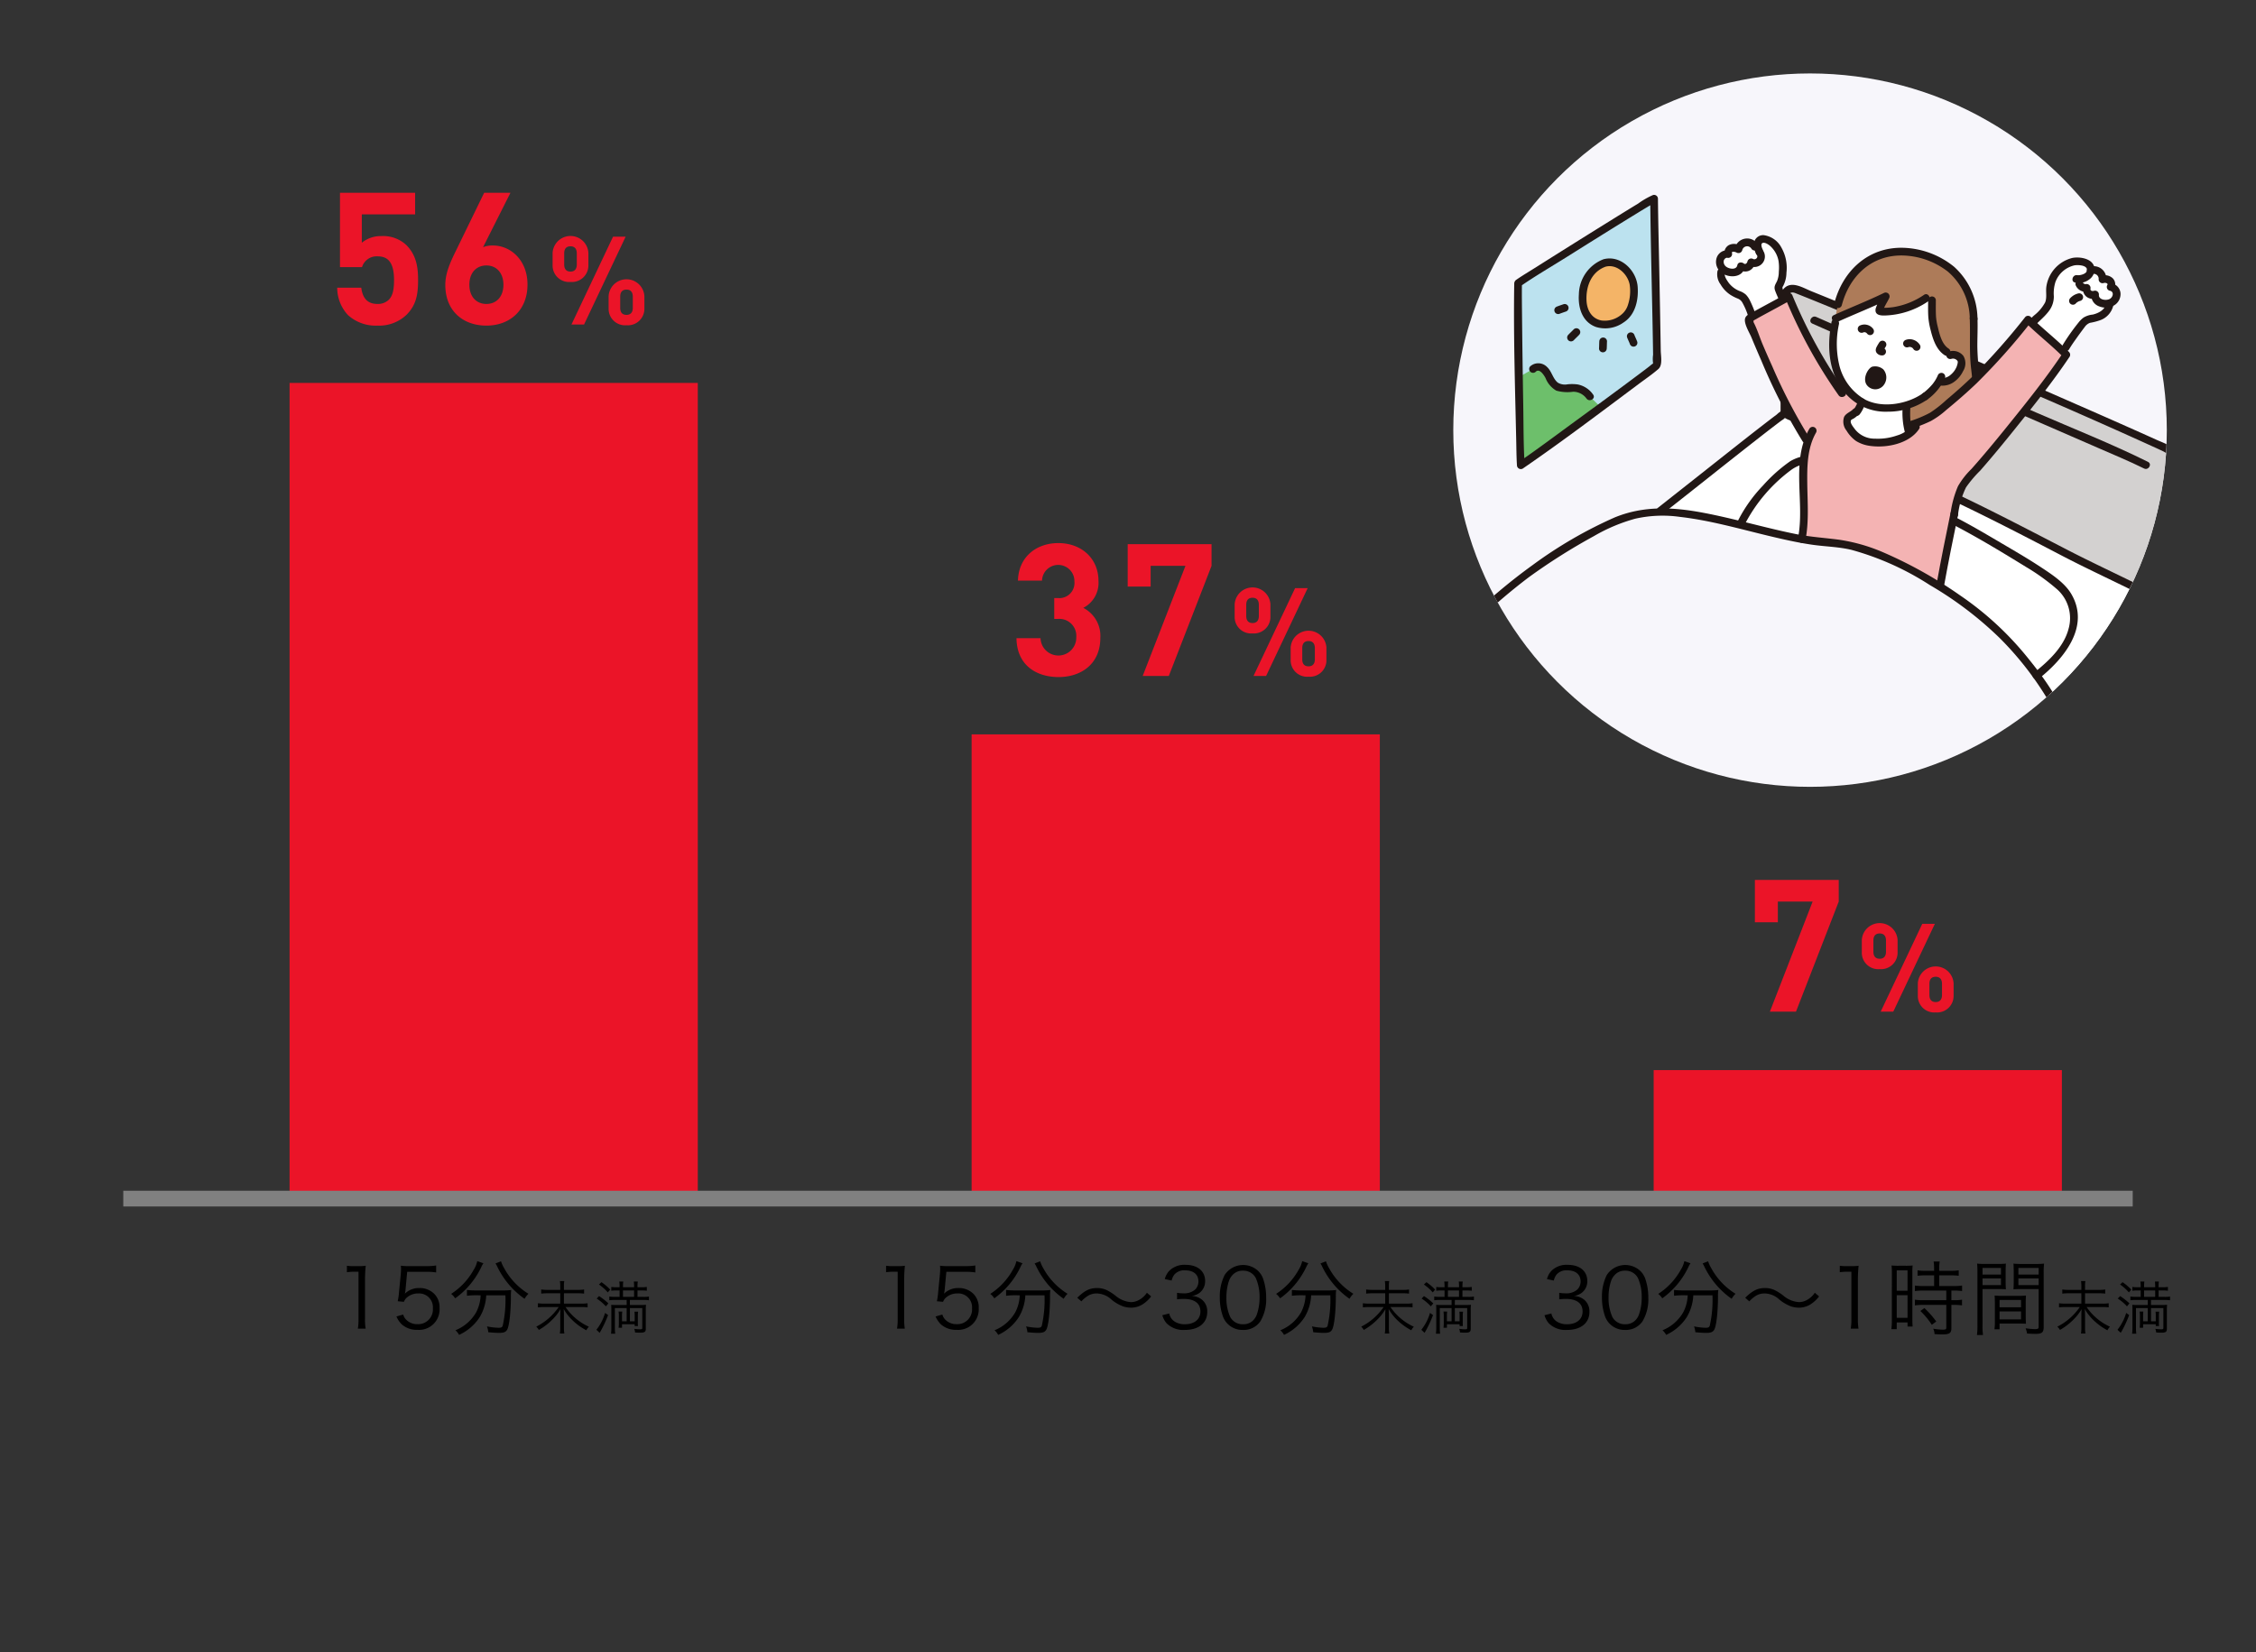 <svg xmlns="http://www.w3.org/2000/svg" xmlns:xlink="http://www.w3.org/1999/xlink" width="430" height="315" viewBox="0 0 430 315">
  <rect x="0" y="0" width="430" height="315" fill="#333333" stroke="none"/>
  <defs>
    <clipPath id="clip-path">
      <circle id="楕円形_19" data-name="楕円形 19" cx="68" cy="68" r="68" transform="translate(3321 1254.573)" fill="none"/>
    </clipPath>
  </defs>
  <g id="num_img05" transform="translate(-3044 -1240.573)">
    <rect id="長方形_785" data-name="長方形 785" width="430" height="315" transform="translate(3044 1240.573)" fill="none"/>
    <g id="グループ_1584" data-name="グループ 1584">
      <g id="グループ_1536" data-name="グループ 1536">
        <g id="グループ_1534" data-name="グループ 1534">
          <path id="パス_5319" data-name="パス 5319" d="M3110.124,1481.871a7.567,7.567,0,0,0,1.3.079h.988a8.9,8.9,0,0,0,1.3-.079,25.747,25.747,0,0,0-.141,2.6v7.623a10.015,10.015,0,0,0,.125,1.772h-1.49a9.8,9.8,0,0,0,.126-1.772v-9.082h-.847a9.453,9.453,0,0,0-1.365.094Z"/>
          <path id="パス_5320" data-name="パス 5320" d="M3121.288,1486.5a4.425,4.425,0,0,1-.125.7,3.815,3.815,0,0,1,2.744-1.082,3.937,3.937,0,0,1,2.824,1.067,3.642,3.642,0,0,1,1.051,2.762,3.912,3.912,0,0,1-4.235,4.14,4.245,4.245,0,0,1-3-1.066,4.884,4.884,0,0,1-.988-1.475l1.286-.377a2.361,2.361,0,0,0,.5.91,2.918,2.918,0,0,0,2.227.926,2.8,2.8,0,0,0,2.934-3,2.632,2.632,0,0,0-2.745-2.855,3.256,3.256,0,0,0-2.055.659,2.013,2.013,0,0,0-.722.94l-1.177-.109a12.486,12.486,0,0,0,.236-1.615l.345-3.545c.032-.455.047-.644.047-.942a6.157,6.157,0,0,0-.032-.674,10.627,10.627,0,0,0,1.663.079h3.232a10.31,10.31,0,0,0,1.835-.126v1.333a10.9,10.9,0,0,0-1.835-.125h-3.687Z"/>
          <path id="パス_5321" data-name="パス 5321" d="M3136.14,1481.4a4.19,4.19,0,0,0-.44.8,15.569,15.569,0,0,1-4.941,5.882,3.465,3.465,0,0,0-.769-.847,12.908,12.908,0,0,0,4.3-4.6,5.012,5.012,0,0,0,.675-1.646Zm-1.522,6.1a12.784,12.784,0,0,0-1.616.094v-1.113a12.184,12.184,0,0,0,1.632.093h5.16a11.834,11.834,0,0,0,1.647-.078,7.274,7.274,0,0,0-.063,1.114c0,3.043-.3,5.694-.7,6.431-.267.471-.644.627-1.553.627-.518,0-1.067-.031-2.056-.125a4.238,4.238,0,0,0-.251-1.113,12.145,12.145,0,0,0,2.212.266c.5,0,.675-.094.785-.392a22.326,22.326,0,0,0,.517-5.8h-3.654a8.933,8.933,0,0,1-1.224,4.125,9.19,9.19,0,0,1-3.953,3.42,3.289,3.289,0,0,0-.69-.879,8,8,0,0,0,3.953-3.435,7.606,7.606,0,0,0,.847-3.231Zm4.878-6.478a6.383,6.383,0,0,0,.6,1.317,13.061,13.061,0,0,0,4.628,4.878,3.924,3.924,0,0,0-.738.957,15.9,15.9,0,0,1-5.286-6.305c-.078-.142-.173-.314-.251-.439Z"/>
          <path id="パス_5322" data-name="パス 5322" d="M3154.1,1486.471a6.7,6.7,0,0,0,1.228-.076v.789a9.157,9.157,0,0,0-1.218-.065h-2.622v1.975h3.281a6.918,6.918,0,0,0,1.229-.077v.79a9.083,9.083,0,0,0-1.229-.066h-2.984a10.765,10.765,0,0,0,4.454,3.752,2.9,2.9,0,0,0-.482.68,11.629,11.629,0,0,1-2.546-1.821,9.336,9.336,0,0,1-1.767-2.227c.033.636.044.91.044,1.185v2.391a6.22,6.22,0,0,0,.077,1.086h-.855a6.03,6.03,0,0,0,.076-1.086v-2.369c0-.34.012-.527.044-1.185a9.367,9.367,0,0,1-1.591,2.029,11.938,11.938,0,0,1-2.534,1.932,2.82,2.82,0,0,0-.493-.626,11.489,11.489,0,0,0,4.278-3.741h-2.754a10.307,10.307,0,0,0-1.207.066v-.79a7.857,7.857,0,0,0,1.207.077h3.05v-1.975h-2.424a10.618,10.618,0,0,0-1.207.065v-.789a7.791,7.791,0,0,0,1.207.076h2.424v-.778a5.449,5.449,0,0,0-.065-.9h.834a3.879,3.879,0,0,0-.067.9v.778Z"/>
          <path id="パス_5323" data-name="パス 5323" d="M3159.9,1491.277a22.542,22.542,0,0,1-1.371,2.984c-.175.285-.175.3-.23.4l-.625-.582a9.376,9.376,0,0,0,1.656-3.215Zm-1.722-3.62a11.344,11.344,0,0,1,1.777,1.392l-.472.561a8.622,8.622,0,0,0-1.754-1.482Zm.461-2.656a10.25,10.25,0,0,1,1.668,1.415l-.461.537a8.582,8.582,0,0,0-1.679-1.5Zm5.42,4.356h1.974a9.813,9.813,0,0,0,1.1-.044,7.656,7.656,0,0,0-.044,1.031v3.555c0,.582-.231.735-1.1.735-.274,0-.669-.022-.943-.044a2.568,2.568,0,0,0-.153-.691,8.772,8.772,0,0,0,1.129.088c.3,0,.4-.055.4-.231v-3.818h-2.358v2.523h.91v-.954a6.455,6.455,0,0,0-.044-.878h.7a4.694,4.694,0,0,0-.055.878v1.086a6.174,6.174,0,0,0,.023.779h-.626v-.35h-2.413v.668h-.659a5.248,5.248,0,0,0,.055-.856v-1.327a5.228,5.228,0,0,0-.055-.9h.7a6.468,6.468,0,0,0-.044.9v.954h.888v-2.523h-2.249v3.709a8.707,8.707,0,0,0,.066,1.174h-.8a9.335,9.335,0,0,0,.065-1.2v-3.335c0-.427-.01-.7-.032-.964.231.021.493.032.878.032h2.073v-.966h-2.183a7.678,7.678,0,0,0-1.13.066v-.713a7.467,7.467,0,0,0,1.119.066h.845v-1.229h-.537a7.762,7.762,0,0,0-1.043.055v-.724a7,7,0,0,0,1.053.066h.527v-.231a4.55,4.55,0,0,0-.066-.866h.768a6.132,6.132,0,0,0-.055.866v.231h2.117v-.231a6.5,6.5,0,0,0-.054-.866h.767a4.325,4.325,0,0,0-.065.866v.231h.713a7.059,7.059,0,0,0,1.064-.066v.724a9.478,9.478,0,0,0-1.042-.055h-.735v1.229h1.042a5.568,5.568,0,0,0,1.141-.066v.713a7.6,7.6,0,0,0-1.152-.066h-2.479Zm.8-1.547v-1.229h-2.117v1.229Z"/>
        </g>
        <g id="グループ_1535" data-name="グループ 1535">
          <path id="パス_5324" data-name="パス 5324" d="M3121.469,1300.6a7.579,7.579,0,0,1-5.539,2.046,7.84,7.84,0,0,1-5.61-2.011,7.67,7.67,0,0,1-2.047-5.221h4.586c.248,1.975,1.164,3.1,3.071,3.1a2.951,2.951,0,0,0,2.187-.811c.811-.811.987-2.152.987-3.74,0-2.892-.846-4.516-3.069-4.516A2.914,2.914,0,0,0,3113,1291.5h-4.2v-14.181h14.324v4.127h-10.16v5.4a5.755,5.755,0,0,1,3.773-1.269,6.475,6.475,0,0,1,4.694,1.693c1.974,1.976,2.257,4.339,2.257,6.7C3123.691,1296.789,3123.3,1298.766,3121.469,1300.6Z" fill="#eb1428"/>
          <path id="パス_5325" data-name="パス 5325" d="M3136.709,1302.646c-4.445,0-7.832-2.786-7.832-7.761,0-2.293.988-4.41,2.117-6.7l5.291-10.865h5.01l-5.221,10.371a4.989,4.989,0,0,1,1.869-.318c3.387,0,6.6,2.788,6.6,7.445C3144.541,1299.753,3141.154,1302.646,3136.709,1302.646Zm0-11.466c-1.869,0-3.246,1.342-3.246,3.67s1.377,3.668,3.246,3.668,3.246-1.34,3.246-3.668C3139.955,1292.627,3138.65,1291.18,3136.709,1291.18Z" fill="#eb1428"/>
          <path id="パス_5326" data-name="パス 5326" d="M3152.738,1294.323a3.135,3.135,0,0,1-3.41-3.222v-2.328a3.416,3.416,0,0,1,6.82,0v2.328A3.146,3.146,0,0,1,3152.738,1294.323Zm1.2-5.455c0-.9-.448-1.341-1.2-1.341-.775,0-1.2.446-1.2,1.341v2.138c0,.9.447,1.341,1.2,1.341s1.2-.446,1.2-1.341Zm1.386,13.566h-2.4l7.924-16.741h2.4Zm8.09.142a3.134,3.134,0,0,1-3.41-3.222v-2.328a3.415,3.415,0,0,1,6.818,0v2.328A3.144,3.144,0,0,1,3163.414,1302.576Zm1.2-5.456c0-.893-.447-1.34-1.2-1.34-.777,0-1.2.447-1.2,1.34v2.14c0,.894.422,1.34,1.2,1.34.752,0,1.2-.446,1.2-1.34Z" fill="#eb1428"/>
        </g>
        <rect id="長方形_786" data-name="長方形 786" width="77.807" height="154.086" transform="translate(3099.193 1313.573)" fill="#eb1428"/>
      </g>
      <g id="グループ_1539" data-name="グループ 1539">
        <g id="グループ_1537" data-name="グループ 1537">
          <path id="パス_5327" data-name="パス 5327" d="M3212.889,1481.871a7.563,7.563,0,0,0,1.3.079h.989a8.883,8.883,0,0,0,1.3-.079,26.018,26.018,0,0,0-.14,2.6v7.623a10.015,10.015,0,0,0,.125,1.772h-1.49a9.886,9.886,0,0,0,.126-1.772v-9.082h-.848a9.44,9.44,0,0,0-1.364.094Z"/>
          <path id="パス_5328" data-name="パス 5328" d="M3224.053,1486.5a4.568,4.568,0,0,1-.126.7,3.821,3.821,0,0,1,2.745-1.082,3.939,3.939,0,0,1,2.824,1.067,3.643,3.643,0,0,1,1.051,2.762,3.913,3.913,0,0,1-4.235,4.14,4.248,4.248,0,0,1-3-1.066,4.911,4.911,0,0,1-.988-1.475l1.286-.377a2.387,2.387,0,0,0,.5.91,2.919,2.919,0,0,0,2.228.926,2.8,2.8,0,0,0,2.933-3,2.632,2.632,0,0,0-2.745-2.855,3.253,3.253,0,0,0-2.054.659,2.007,2.007,0,0,0-.722.94l-1.177-.109a12.281,12.281,0,0,0,.235-1.615l.345-3.545c.032-.455.048-.644.048-.942a6.349,6.349,0,0,0-.031-.674,10.591,10.591,0,0,0,1.662.079h3.231a10.3,10.3,0,0,0,1.835-.126v1.333a10.882,10.882,0,0,0-1.835-.125h-3.686Z"/>
          <path id="パス_5329" data-name="パス 5329" d="M3238.9,1481.4a4.177,4.177,0,0,0-.439.8,15.57,15.57,0,0,1-4.942,5.882,3.474,3.474,0,0,0-.768-.847,12.914,12.914,0,0,0,4.3-4.6,5.057,5.057,0,0,0,.675-1.646Zm-1.521,6.1a12.778,12.778,0,0,0-1.616.094v-1.113a12.172,12.172,0,0,0,1.631.093h5.161a11.847,11.847,0,0,0,1.647-.078,6.877,6.877,0,0,0-.062,1.114c0,3.043-.3,5.694-.706,6.431-.267.471-.644.627-1.554.627-.518,0-1.067-.031-2.055-.125a4.318,4.318,0,0,0-.251-1.113,12.138,12.138,0,0,0,2.212.266c.5,0,.675-.094.784-.392a22.3,22.3,0,0,0,.518-5.8h-3.654a8.933,8.933,0,0,1-1.224,4.125,9.2,9.2,0,0,1-3.953,3.42,3.3,3.3,0,0,0-.691-.879,7.986,7.986,0,0,0,3.953-3.435,7.578,7.578,0,0,0,.847-3.231Zm4.878-6.478a6.331,6.331,0,0,0,.595,1.317,13.076,13.076,0,0,0,4.628,4.878,3.914,3.914,0,0,0-.737.957,15.9,15.9,0,0,1-5.286-6.305c-.079-.142-.173-.314-.251-.439Z"/>
          <path id="パス_5330" data-name="パス 5330" d="M3249.328,1487.973c1.4-1.365,2.369-1.852,3.78-1.852a4.246,4.246,0,0,1,1.961.455,9.769,9.769,0,0,1,1.475.942,5.1,5.1,0,0,0,3.012,1.286,3.063,3.063,0,0,0,1.255-.267,4.188,4.188,0,0,0,1.788-1.521l.815.7a6.392,6.392,0,0,1-1.8,1.616,4.233,4.233,0,0,1-2.07.533,4.913,4.913,0,0,1-1.49-.251,7.78,7.78,0,0,1-2.181-1.27,4.264,4.264,0,0,0-2.823-1.192,3.215,3.215,0,0,0-1.615.408,5.552,5.552,0,0,0-1.319,1.1Z"/>
          <path id="パス_5331" data-name="パス 5331" d="M3266.858,1490.969a2.369,2.369,0,0,0,.957,1.49,3.467,3.467,0,0,0,2.024.565c1.819,0,2.965-.942,2.965-2.432,0-1.553-1.115-2.4-3.2-2.4a10.774,10.774,0,0,0-1.255.079v-1.239a6.757,6.757,0,0,0,1.161.093,3.138,3.138,0,0,0,2.29-.72,2.167,2.167,0,0,0,.627-1.522c0-1.349-.942-2.134-2.526-2.134a2.467,2.467,0,0,0-2.086.831,3.005,3.005,0,0,0-.5,1.114l-1.3-.282a3.575,3.575,0,0,1,.846-1.569,4.075,4.075,0,0,1,3.121-1.145c2.276,0,3.718,1.193,3.718,3.075a2.757,2.757,0,0,1-1.1,2.29,3.215,3.215,0,0,1-1.475.564,3.373,3.373,0,0,1,1.93.675,2.871,2.871,0,0,1,1.05,2.368c0,2.118-1.631,3.436-4.251,3.436a4.485,4.485,0,0,1-3.513-1.286,4.072,4.072,0,0,1-.8-1.522Z"/>
          <path id="パス_5332" data-name="パス 5332" d="M3278.038,1492.993a3.9,3.9,0,0,1-.941-1.444,10.847,10.847,0,0,1-.6-3.623,9.161,9.161,0,0,1,.91-4.267,4.2,4.2,0,0,1,6.384-.816,3.965,3.965,0,0,1,.941,1.443,10.809,10.809,0,0,1,.6,3.64,8.171,8.171,0,0,1-1.1,4.533,3.833,3.833,0,0,1-3.325,1.647A3.918,3.918,0,0,1,3278.038,1492.993Zm.91-9.381a3.2,3.2,0,0,0-.706,1.145,9.744,9.744,0,0,0-.486,3.169,8.661,8.661,0,0,0,.737,3.733,2.672,2.672,0,0,0,2.432,1.365,2.615,2.615,0,0,0,1.929-.738,3.081,3.081,0,0,0,.737-1.223,9.719,9.719,0,0,0,.486-3.168,8.893,8.893,0,0,0-.706-3.656,2.649,2.649,0,0,0-2.462-1.427A2.551,2.551,0,0,0,3278.948,1483.612Z"/>
          <path id="パス_5333" data-name="パス 5333" d="M3293.376,1481.4a4.135,4.135,0,0,0-.439.8,15.571,15.571,0,0,1-4.942,5.882,3.484,3.484,0,0,0-.768-.847,12.9,12.9,0,0,0,4.3-4.6,5.008,5.008,0,0,0,.675-1.646Zm-1.522,6.1a12.806,12.806,0,0,0-1.616.094v-1.113a12.2,12.2,0,0,0,1.632.093h5.16a11.854,11.854,0,0,0,1.648-.078,7.1,7.1,0,0,0-.064,1.114c0,3.043-.3,5.694-.705,6.431-.266.471-.643.627-1.553.627-.518,0-1.067-.031-2.055-.125a4.327,4.327,0,0,0-.251-1.113,12.126,12.126,0,0,0,2.212.266c.5,0,.675-.094.784-.392a22.312,22.312,0,0,0,.517-5.8h-3.654a8.93,8.93,0,0,1-1.223,4.125,9.2,9.2,0,0,1-3.954,3.42,3.283,3.283,0,0,0-.69-.879,7.991,7.991,0,0,0,3.953-3.435,7.61,7.61,0,0,0,.848-3.231Zm4.878-6.478a6.4,6.4,0,0,0,.6,1.317,13.077,13.077,0,0,0,4.628,4.878,3.891,3.891,0,0,0-.737.957,15.879,15.879,0,0,1-5.286-6.305c-.079-.142-.173-.314-.251-.439Z"/>
          <path id="パス_5334" data-name="パス 5334" d="M3311.338,1486.471a6.691,6.691,0,0,0,1.228-.076v.789a9.124,9.124,0,0,0-1.217-.065h-2.622v1.975h3.28a6.912,6.912,0,0,0,1.229-.077v.79a9.076,9.076,0,0,0-1.229-.066h-2.984a10.776,10.776,0,0,0,4.455,3.752,2.871,2.871,0,0,0-.483.68,11.653,11.653,0,0,1-2.546-1.821,9.334,9.334,0,0,1-1.766-2.227c.033.636.044.91.044,1.185v2.391a6.126,6.126,0,0,0,.077,1.086h-.856a6.055,6.055,0,0,0,.076-1.086v-2.369c0-.34.012-.527.044-1.185a9.4,9.4,0,0,1-1.59,2.029,11.95,11.95,0,0,1-2.535,1.932,2.821,2.821,0,0,0-.493-.626,11.491,11.491,0,0,0,4.279-3.741h-2.754a10.28,10.28,0,0,0-1.207.066v-.79a7.848,7.848,0,0,0,1.207.077h3.049v-1.975H3305.6a10.6,10.6,0,0,0-1.207.065v-.789a7.772,7.772,0,0,0,1.207.076h2.423v-.778a5.478,5.478,0,0,0-.065-.9h.834a3.889,3.889,0,0,0-.066.9v.778Z"/>
          <path id="パス_5335" data-name="パス 5335" d="M3317.136,1491.277a22.793,22.793,0,0,1-1.371,2.984c-.176.285-.176.3-.231.4l-.625-.582a9.35,9.35,0,0,0,1.656-3.215Zm-1.723-3.62a11.287,11.287,0,0,1,1.777,1.392l-.471.561a8.627,8.627,0,0,0-1.755-1.482Zm.461-2.656a10.271,10.271,0,0,1,1.668,1.415l-.461.537a8.526,8.526,0,0,0-1.679-1.5Zm5.42,4.356h1.975a9.782,9.782,0,0,0,1.1-.044,7.656,7.656,0,0,0-.044,1.031v3.555c0,.582-.23.735-1.1.735-.275,0-.669-.022-.944-.044a2.488,2.488,0,0,0-.153-.691,8.777,8.777,0,0,0,1.13.088c.3,0,.394-.055.394-.231v-3.818h-2.358v2.523h.91v-.954a6.409,6.409,0,0,0-.044-.878h.7a4.71,4.71,0,0,0-.054.878v1.086a6.447,6.447,0,0,0,.022.779h-.626v-.35h-2.413v.668h-.658a5.248,5.248,0,0,0,.055-.856v-1.327a5.228,5.228,0,0,0-.055-.9h.7a6.671,6.671,0,0,0-.044.9v.954h.889v-2.523h-2.249v3.709a8.682,8.682,0,0,0,.065,1.174h-.8a9.317,9.317,0,0,0,.066-1.2v-3.335c0-.427-.011-.7-.032-.964.23.021.493.032.877.032h2.074v-.966H3318.5a7.685,7.685,0,0,0-1.13.066v-.713a7.474,7.474,0,0,0,1.119.066h.845v-1.229h-.537a7.771,7.771,0,0,0-1.043.055v-.724a7,7,0,0,0,1.054.066h.526v-.231a4.539,4.539,0,0,0-.065-.866h.767a6.151,6.151,0,0,0-.054.866v.231h2.117v-.231a6.485,6.485,0,0,0-.055-.866h.768a4.29,4.29,0,0,0-.066.866v.231h.713a7.073,7.073,0,0,0,1.065-.066v.724a9.492,9.492,0,0,0-1.042-.055h-.736v1.229h1.042a5.588,5.588,0,0,0,1.142-.066v.713a7.621,7.621,0,0,0-1.153-.066h-2.479Zm.8-1.547v-1.229h-2.117v1.229Z"/>
        </g>
        <g id="グループ_1538" data-name="グループ 1538">
          <path id="パス_5336" data-name="パス 5336" d="M3245.754,1369.646c-4.094,0-7.94-2.152-8.01-7.408h4.586a3.407,3.407,0,0,0,6.811-.212,3.228,3.228,0,0,0-3.53-3.457h-.67v-3.987h.67a2.883,2.883,0,0,0,3.176-3.139,3.088,3.088,0,1,0-6.174-.177h-4.586c.106-4.481,3.457-7.161,7.69-7.161,4.445,0,7.656,2.963,7.656,7.2a5.356,5.356,0,0,1-2.893,5.15,5.993,5.993,0,0,1,3.247,5.716C3253.727,1367.176,3250.057,1369.646,3245.754,1369.646Z" fill="#eb1428"/>
          <path id="パス_5337" data-name="パス 5337" d="M3266.779,1369.434H3261.8l8.15-20.99h-6.633v3.951h-4.375v-8.078h15.983v4.127Z" fill="#eb1428"/>
          <path id="パス_5338" data-name="パス 5338" d="M3282.738,1361.323a3.135,3.135,0,0,1-3.41-3.222v-2.328a3.416,3.416,0,0,1,6.82,0v2.328A3.146,3.146,0,0,1,3282.738,1361.323Zm1.2-5.455c0-.9-.448-1.341-1.2-1.341-.775,0-1.2.446-1.2,1.341v2.138c0,.9.447,1.341,1.2,1.341s1.2-.446,1.2-1.341Zm1.386,13.566h-2.4l7.924-16.741h2.4Zm8.09.142a3.134,3.134,0,0,1-3.41-3.222v-2.328a3.415,3.415,0,0,1,6.818,0v2.328A3.144,3.144,0,0,1,3293.414,1369.576Zm1.2-5.456c0-.893-.447-1.34-1.2-1.34-.777,0-1.2.447-1.2,1.34v2.14c0,.894.422,1.34,1.2,1.34.752,0,1.2-.446,1.2-1.34Z" fill="#eb1428"/>
        </g>
        <rect id="長方形_787" data-name="長方形 787" width="77.807" height="87.086" transform="translate(3229.193 1380.573)" fill="#eb1428"/>
      </g>
      <g id="グループ_1542" data-name="グループ 1542">
        <g id="グループ_1540" data-name="グループ 1540">
          <path id="パス_5339" data-name="パス 5339" d="M3339.7,1490.969a2.368,2.368,0,0,0,.957,1.49,3.465,3.465,0,0,0,2.024.565c1.819,0,2.965-.942,2.965-2.432,0-1.553-1.115-2.4-3.2-2.4a10.774,10.774,0,0,0-1.254.079v-1.239a6.761,6.761,0,0,0,1.161.093,3.137,3.137,0,0,0,2.29-.72,2.166,2.166,0,0,0,.627-1.522c0-1.349-.941-2.134-2.526-2.134a2.466,2.466,0,0,0-2.086.831,3,3,0,0,0-.5,1.114l-1.3-.282a3.58,3.58,0,0,1,.846-1.569,4.076,4.076,0,0,1,3.122-1.145c2.275,0,3.717,1.193,3.717,3.075a2.755,2.755,0,0,1-1.1,2.29,3.2,3.2,0,0,1-1.474.564,3.373,3.373,0,0,1,1.93.675,2.874,2.874,0,0,1,1.05,2.368c0,2.118-1.631,3.436-4.251,3.436a4.484,4.484,0,0,1-3.513-1.286,4.079,4.079,0,0,1-.8-1.522Z"/>
          <path id="パス_5340" data-name="パス 5340" d="M3350.877,1492.993a3.9,3.9,0,0,1-.941-1.444,10.841,10.841,0,0,1-.6-3.623,9.158,9.158,0,0,1,.91-4.267,4.2,4.2,0,0,1,6.384-.816,3.964,3.964,0,0,1,.941,1.443,10.8,10.8,0,0,1,.6,3.64,8.182,8.182,0,0,1-1.1,4.533,3.835,3.835,0,0,1-3.326,1.647A3.918,3.918,0,0,1,3350.877,1492.993Zm.91-9.381a3.2,3.2,0,0,0-.706,1.145,9.737,9.737,0,0,0-.486,3.169,8.657,8.657,0,0,0,.737,3.733,2.671,2.671,0,0,0,2.432,1.365,2.611,2.611,0,0,0,1.928-.738,3.066,3.066,0,0,0,.738-1.223,9.739,9.739,0,0,0,.486-3.168,8.892,8.892,0,0,0-.706-3.656,2.65,2.65,0,0,0-2.463-1.427A2.55,2.55,0,0,0,3351.787,1483.612Z"/>
          <path id="パス_5341" data-name="パス 5341" d="M3366.215,1481.4a4.173,4.173,0,0,0-.44.8,15.569,15.569,0,0,1-4.941,5.882,3.465,3.465,0,0,0-.769-.847,12.9,12.9,0,0,0,4.3-4.6,5.013,5.013,0,0,0,.675-1.646Zm-1.522,6.1a12.8,12.8,0,0,0-1.616.094v-1.113a12.184,12.184,0,0,0,1.632.093h5.16a11.855,11.855,0,0,0,1.648-.078,6.953,6.953,0,0,0-.063,1.114c0,3.043-.3,5.694-.706,6.431-.267.471-.644.627-1.554.627-.517,0-1.066-.031-2.054-.125a4.317,4.317,0,0,0-.251-1.113,12.126,12.126,0,0,0,2.212.266c.5,0,.674-.094.784-.392a22.312,22.312,0,0,0,.517-5.8h-3.654a8.93,8.93,0,0,1-1.224,4.125,9.189,9.189,0,0,1-3.953,3.42,3.293,3.293,0,0,0-.69-.879,7.991,7.991,0,0,0,3.953-3.435,7.589,7.589,0,0,0,.847-3.231Zm4.878-6.478a6.331,6.331,0,0,0,.6,1.317,13.076,13.076,0,0,0,4.628,4.878,3.891,3.891,0,0,0-.737.957,15.892,15.892,0,0,1-5.287-6.305c-.079-.142-.172-.314-.25-.439Z"/>
          <path id="パス_5342" data-name="パス 5342" d="M3376.639,1487.973c1.4-1.365,2.369-1.852,3.78-1.852a4.244,4.244,0,0,1,1.961.455,9.813,9.813,0,0,1,1.474.942,5.1,5.1,0,0,0,3.012,1.286,3.061,3.061,0,0,0,1.255-.267,4.184,4.184,0,0,0,1.788-1.521l.816.7a6.389,6.389,0,0,1-1.8,1.616,4.237,4.237,0,0,1-2.07.533,4.919,4.919,0,0,1-1.491-.251,7.761,7.761,0,0,1-2.18-1.27,4.268,4.268,0,0,0-2.824-1.192,3.22,3.22,0,0,0-1.615.408,5.565,5.565,0,0,0-1.318,1.1Z"/>
          <path id="パス_5343" data-name="パス 5343" d="M3394.671,1481.871a7.568,7.568,0,0,0,1.3.079h.988a8.9,8.9,0,0,0,1.3-.079,25.743,25.743,0,0,0-.141,2.6v7.623a10.015,10.015,0,0,0,.125,1.772h-1.49a9.8,9.8,0,0,0,.126-1.772v-9.082h-.847a9.453,9.453,0,0,0-1.365.094Z"/>
          <path id="パス_5344" data-name="パス 5344" d="M3404.6,1483.329a12.936,12.936,0,0,0-.063-1.505,13.66,13.66,0,0,0,1.444.047h1.16a13.333,13.333,0,0,0,1.412-.047,11.607,11.607,0,0,0-.047,1.538v8.595c0,.752.016,1.161.047,1.506h-.973v-.785h-2.055v1.287H3404.5a12.676,12.676,0,0,0,.094-1.663Zm.925,3.31h2.055v-3.89h-2.055Zm0,5.161h2.055v-4.313h-2.055Zm5.475-8.1a13.4,13.4,0,0,0-1.506.08v-1.036a9.175,9.175,0,0,0,1.489.094h1.664v-.5a8.141,8.141,0,0,0-.094-1.27h1.16a7.612,7.612,0,0,0-.094,1.27v.5h2.228a9.461,9.461,0,0,0,1.49-.094v1.036a12.71,12.71,0,0,0-1.49-.08h-2.228v2.039h2.777a10.386,10.386,0,0,0,1.584-.093v1.05a10.182,10.182,0,0,0-1.522-.093h-.517v1.836h.486a9.543,9.543,0,0,0,1.537-.095v1.083a10.259,10.259,0,0,0-1.537-.095h-.486v4.392c0,1-.345,1.24-1.8,1.24-.251,0-.5-.016-1.412-.062a2.8,2.8,0,0,0-.251-1.037,11.266,11.266,0,0,0,1.789.189c.595,0,.705-.063.705-.408v-4.314h-4.423a11.5,11.5,0,0,0-1.569.095v-1.083a9.949,9.949,0,0,0,1.585.095h4.407v-1.836h-4.407a11.594,11.594,0,0,0-1.585.093v-1.05a10.538,10.538,0,0,0,1.585.093h2.086V1483.7Zm1.207,9.428a14.283,14.283,0,0,0-2.18-2.635l.769-.548a16.855,16.855,0,0,1,2.259,2.556Z"/>
          <path id="パス_5345" data-name="パス 5345" d="M3421.876,1493.322a11.266,11.266,0,0,0,.094,1.756h-1.16a11.853,11.853,0,0,0,.093-1.756v-10.134c0-.768-.015-1.223-.062-1.725a14.508,14.508,0,0,0,1.646.063h2.243a13.777,13.777,0,0,0,1.6-.063c-.031.44-.047.91-.047,1.49v1.946c0,.627.016,1.066.047,1.458-.424-.031-.957-.047-1.585-.047h-2.87Zm0-9.773h3.514v-1.255h-3.514Zm0,2.008h3.514v-1.271h-3.514Zm8.235,5.945c0,.6.016,1.02.047,1.428-.439-.031-.957-.048-1.6-.048h-3.436v1.1h-.973a9.642,9.642,0,0,0,.079-1.475v-3.482c0-.565-.016-1.02-.047-1.475a14.057,14.057,0,0,0,1.552.063h2.871a13.887,13.887,0,0,0,1.553-.063c-.031.44-.047.848-.047,1.475Zm-4.988-1.71h4.094v-1.4h-4.094Zm0,2.306h4.094v-1.522h-4.094Zm8.407,1.459c0,1.035-.329,1.3-1.6,1.3-.329,0-1.177-.032-1.569-.063a3.577,3.577,0,0,0-.282-1,17.16,17.16,0,0,0,1.726.158c.642,0,.768-.08.768-.456v-7.184h-3.216c-.659,0-1.161.016-1.585.047.033-.407.048-.878.048-1.458v-1.946c0-.548-.015-1.019-.048-1.49a13.622,13.622,0,0,0,1.6.063h2.588a14.525,14.525,0,0,0,1.647-.063,14.787,14.787,0,0,0-.079,1.725Zm-4.815-10.008h3.859v-1.255h-3.859Zm0,2.008h3.859v-1.271h-3.859Z"/>
          <path id="パス_5346" data-name="パス 5346" d="M3444.026,1486.471a6.7,6.7,0,0,0,1.229-.076v.789a9.151,9.151,0,0,0-1.218-.065h-2.622v1.975h3.28a6.923,6.923,0,0,0,1.23-.077v.79a9.091,9.091,0,0,0-1.23-.066h-2.983a10.767,10.767,0,0,0,4.454,3.752,2.87,2.87,0,0,0-.482.68,11.629,11.629,0,0,1-2.546-1.821,9.312,9.312,0,0,1-1.767-2.227c.033.636.044.91.044,1.185v2.391a6.22,6.22,0,0,0,.077,1.086h-.855a6.147,6.147,0,0,0,.076-1.086v-2.369c0-.34.012-.527.044-1.185a9.4,9.4,0,0,1-1.591,2.029,11.944,11.944,0,0,1-2.534,1.932,2.821,2.821,0,0,0-.493-.626,11.487,11.487,0,0,0,4.278-3.741h-2.754a10.307,10.307,0,0,0-1.207.066v-.79a7.857,7.857,0,0,0,1.207.077h3.05v-1.975h-2.424a10.6,10.6,0,0,0-1.207.065v-.789a7.781,7.781,0,0,0,1.207.076h2.424v-.778a5.47,5.47,0,0,0-.066-.9h.834a3.945,3.945,0,0,0-.066.9v.778Z"/>
          <path id="パス_5347" data-name="パス 5347" d="M3449.824,1491.277a22.665,22.665,0,0,1-1.371,2.984c-.176.285-.176.3-.23.4l-.625-.582a9.384,9.384,0,0,0,1.656-3.215Zm-1.722-3.62a11.377,11.377,0,0,1,1.777,1.392l-.472.561a8.6,8.6,0,0,0-1.755-1.482Zm.461-2.656a10.262,10.262,0,0,1,1.667,1.415l-.46.537a8.582,8.582,0,0,0-1.679-1.5Zm5.419,4.356h1.975a9.813,9.813,0,0,0,1.1-.044,7.493,7.493,0,0,0-.044,1.031v3.555c0,.582-.231.735-1.1.735-.274,0-.669-.022-.943-.044a2.528,2.528,0,0,0-.154-.691,8.79,8.79,0,0,0,1.13.088c.3,0,.4-.055.4-.231v-3.818h-2.359v2.523h.911v-.954a6.455,6.455,0,0,0-.044-.878h.7a4.694,4.694,0,0,0-.055.878v1.086a6.174,6.174,0,0,0,.023.779h-.626v-.35h-2.414v.668h-.658a5.248,5.248,0,0,0,.055-.856v-1.327a5.228,5.228,0,0,0-.055-.9h.7a6.671,6.671,0,0,0-.044.9v.954h.889v-2.523h-2.249v3.709a8.7,8.7,0,0,0,.066,1.174h-.8a9.335,9.335,0,0,0,.065-1.2v-3.335c0-.427-.011-.7-.032-.964.23.021.493.032.878.032h2.073v-.966h-2.183a7.678,7.678,0,0,0-1.13.066v-.713a7.455,7.455,0,0,0,1.119.066h.845v-1.229h-.538a7.78,7.78,0,0,0-1.043.055v-.724a7.018,7.018,0,0,0,1.054.066h.527v-.231a4.527,4.527,0,0,0-.066-.866h.768a6.132,6.132,0,0,0-.055.866v.231h2.117v-.231a6.5,6.5,0,0,0-.054-.866h.767a4.3,4.3,0,0,0-.065.866v.231h.713a7.05,7.05,0,0,0,1.064-.066v.724a9.478,9.478,0,0,0-1.042-.055h-.735v1.229h1.042a5.583,5.583,0,0,0,1.141-.066v.713a7.606,7.606,0,0,0-1.152-.066h-2.48Zm.8-1.547v-1.229h-2.117v1.229Z"/>
        </g>
        <g id="グループ_1541" data-name="グループ 1541">
          <path id="パス_5348" data-name="パス 5348" d="M3386.318,1433.434h-4.974l8.15-20.99h-6.633v3.951h-4.375v-8.078h15.983v4.127Z" fill="#eb1428"/>
          <path id="パス_5349" data-name="パス 5349" d="M3402.275,1425.323a3.133,3.133,0,0,1-3.408-3.222v-2.328a3.415,3.415,0,0,1,6.819,0v2.328A3.147,3.147,0,0,1,3402.275,1425.323Zm1.2-5.455c0-.9-.446-1.341-1.2-1.341-.775,0-1.2.446-1.2,1.341v2.138c0,.9.447,1.341,1.2,1.341s1.2-.446,1.2-1.341Zm1.388,13.566h-2.4l7.924-16.741h2.4Zm8.088.142a3.133,3.133,0,0,1-3.408-3.222v-2.328a3.415,3.415,0,0,1,6.818,0v2.328A3.146,3.146,0,0,1,3412.951,1433.576Zm1.2-5.456c0-.893-.447-1.34-1.2-1.34-.775,0-1.2.447-1.2,1.34v2.14c0,.894.424,1.34,1.2,1.34.752,0,1.2-.446,1.2-1.34Z" fill="#eb1428"/>
        </g>
        <rect id="長方形_788" data-name="長方形 788" width="77.807" height="23.086" transform="translate(3359.193 1444.573)" fill="#eb1428"/>
      </g>
      <line id="線_114" data-name="線 114" x2="383" transform="translate(3067.5 1469.073)" fill="none" stroke="gray" stroke-miterlimit="10" stroke-width="3"/>
      <g id="グループ_1583" data-name="グループ 1583">
        <g id="グループ_1582" data-name="グループ 1582" clip-path="url(#clip-path)">
          <rect id="長方形_789" data-name="長方形 789" width="150.703" height="142.432" transform="translate(3314.568 1254.573)" fill="#f7f6fb"/>
          <g id="group">
            <g id="window">
              <path id="パス_5350" data-name="パス 5350" d="M3333.354,1294.568c-.081,4.641.349,32.139.517,34.706,2.033-1.39,23.734-17.178,25.969-19.093,0-3.109-.546-29.424-.565-31.719C3358.561,1278.658,3334.215,1293.959,3333.354,1294.568Z" fill="#bce2ef"/>
              <path id="パス_5351" data-name="パス 5351" d="M3333.829,1324.424c-.069-3.09-.148-7.491-.218-12.031l2.565-1.461a1.511,1.511,0,0,1,1.976-.043,4.817,4.817,0,0,1,1.255,1.75,3.76,3.76,0,0,0,1.358,1.657c1.015.562,2.273.143,3.43.237a3.851,3.851,0,0,1,2.823,1.638l1.721,1.654c-6.531,4.791-13.662,9.956-14.785,10.725C3333.921,1328.041,3333.877,1326.54,3333.829,1324.424Z" fill="#6dbf6b"/>
              <path id="パス_5352" data-name="パス 5352" d="M3349.815,1290.713c-2.778.978-4.167,3.512-4.167,6.739,0,4.865,3.755,5.4,5.607,4.836,2.315-.926,4.167-1.823,4.167-6.688C3355.422,1292.373,3352.314,1289.982,3349.815,1290.713Z" fill="#f4b467"/>
              <g id="グループ_1543" data-name="グループ 1543">
                <path id="パス_5353" data-name="パス 5353" d="M3349.619,1290a7.293,7.293,0,0,0-4.679,6.684c-.184,2.563.646,5.277,3.253,6.22a6,6,0,0,0,5.272-.865c2.252-1.441,2.881-4.321,2.675-6.848-.253-3.11-3.27-6.069-6.521-5.191a.736.736,0,0,0,.391,1.418c2.171-.587,4.228,1.4,4.611,3.418a8.31,8.31,0,0,1-.329,3.856,3.821,3.821,0,0,1-1.246,1.854,4.911,4.911,0,0,1-3.81,1.121c-1.905-.369-2.773-2.032-2.846-3.862-.108-2.679.943-5.41,3.62-6.387C3350.892,1291.1,3350.511,1289.679,3349.619,1290Z" fill="#211715"/>
              </g>
              <g id="グループ_1544" data-name="グループ 1544">
                <path id="パス_5354" data-name="パス 5354" d="M3336.7,1311.452c.735-.743,1.6.665,1.881,1.186a4.764,4.764,0,0,0,2.059,2.407,7.81,7.81,0,0,0,3.209.209,3.151,3.151,0,0,1,2.539,1.288c.547.762,1.823.029,1.269-.742a4.663,4.663,0,0,0-2.944-1.936,8.131,8.131,0,0,0-1.929-.028,2.65,2.65,0,0,1-1.842-.305c-.968-.749-1.16-2.172-2.075-3a2.32,2.32,0,0,0-3.207-.116.736.736,0,0,0,1.04,1.04Z" fill="#211715"/>
              </g>
              <g id="グループ_1545" data-name="グループ 1545">
                <path id="パス_5355" data-name="パス 5355" d="M3332.619,1294.568c-.162,9.958.158,19.949.376,29.9.035,1.6.041,3.206.141,4.8a.742.742,0,0,0,1.106.635c7.512-5.158,14.808-10.681,22.107-16.133,1.25-.934,2.574-1.829,3.749-2.859.84-.735.46-2.478.445-3.508-.08-5.2-.185-10.392-.285-15.588-.086-4.452-.207-8.905-.248-13.359a.74.74,0,0,0-.93-.708,15.153,15.153,0,0,0-2.837,1.628c-2.03,1.233-4.048,2.485-6.065,3.739q-6.842,4.25-13.65,8.551c-1.182.746-2.4,1.461-3.545,2.261-.771.537-.037,1.812.742,1.269,2.851-1.985,5.889-3.741,8.831-5.587,4.5-2.826,9.009-5.649,13.544-8.424.8-.493,1.611-.985,2.424-1.466.236-.14.475-.276.711-.415.111-.064.514-.231.236-.139l-.931-.709c.083,8.987.348,17.973.5,26.959q.024,1.393.044,2.789a5.754,5.754,0,0,0,.02,1.769c.143.29.052-.258.125-.241-.031-.007-.179.152-.2.166a6.066,6.066,0,0,0-.624.49c-.638.494-1.283.979-1.929,1.464-4.131,3.1-8.3,6.15-12.478,9.2-3.484,2.542-6.939,5.144-10.5,7.585l1.107.635c-.242-3.858-.206-7.75-.272-11.614q-.148-8.612-.233-17.223c-.017-1.956-.045-3.914-.013-5.869A.736.736,0,0,0,3332.619,1294.568Z" fill="#211715"/>
              </g>
              <g id="グループ_1546" data-name="グループ 1546">
                <path id="パス_5356" data-name="パス 5356" d="M3348.83,1305.654c-.026.45-.021.9-.05,1.349a.735.735,0,0,0,1.255.52.8.8,0,0,0,.215-.52c.029-.449.024-.9.05-1.349a.735.735,0,0,0-1.255-.519.8.8,0,0,0-.215.519Z" fill="#211715"/>
              </g>
              <g id="グループ_1547" data-name="グループ 1547">
                <path id="パス_5357" data-name="パス 5357" d="M3354.12,1304.868c.146.383.326.754.486,1.132l-.074-.175c.04.1.08.192.116.29a.544.544,0,0,0,.131.25.569.569,0,0,0,.206.19.754.754,0,0,0,.567.074.745.745,0,0,0,.439-.338.723.723,0,0,0,.074-.567c-.159-.433-.362-.849-.542-1.274l.074.175c-.02-.049-.041-.1-.06-.148a.546.546,0,0,0-.131-.25.555.555,0,0,0-.207-.189.735.735,0,0,0-1,.263.716.716,0,0,0-.074.567Z" fill="#211715"/>
              </g>
              <g id="グループ_1548" data-name="グループ 1548">
                <path id="パス_5358" data-name="パス 5358" d="M3343.949,1303.365c-.334.355-.7.681-1.032,1.035a.766.766,0,0,0-.215.52.817.817,0,0,0,.215.52.741.741,0,0,0,.52.215.75.75,0,0,0,.52-.215c.334-.354.7-.68,1.031-1.035a.766.766,0,0,0,.216-.52.553.553,0,0,0-.064-.283.544.544,0,0,0-.152-.237.741.741,0,0,0-.519-.215.753.753,0,0,0-.52.215Z" fill="#211715"/>
              </g>
              <g id="グループ_1549" data-name="グループ 1549">
                <path id="パス_5359" data-name="パス 5359" d="M3341.192,1300.418c.41-.16.827-.3,1.242-.442a.783.783,0,0,0,.44-.338.751.751,0,0,0,.074-.566.743.743,0,0,0-.338-.439.731.731,0,0,0-.566-.075c-.416.143-.833.282-1.242.442a.555.555,0,0,0-.25.132.545.545,0,0,0-.19.206.736.736,0,0,0,.264,1.006.717.717,0,0,0,.566.074Z" fill="#211715"/>
              </g>
            </g>
            <path id="パス_5360" data-name="パス 5360" d="M3458.665,1377.065c-2.665,2.79-5.514,5.745-8.252,8.576-.224.231-.445.459-.662.687-.408.419-.812.838-1.216,1.253-2.275,2.353-4.451,4.595-6.3,6.5-.319.327-.628.65-.926.959l-.044.044-.89.923c-.143.15-.286.3-.422.441,0,0-.1.1-.276.29.033-.279.063-.577.085-.9.209-3.165-.827-11.193-1.03-12.365-.055-.32-.114-.629-.172-.93a22.962,22.962,0,0,0-1.11-3.948c-.015-.033-.026-.066-.041-.1a36.177,36.177,0,0,0-4.12-7.51c-.357-.533-.728-1.069-1.118-1.613a59.551,59.551,0,0,0-14.074-14.071c-1.54-1.058-3.569-2.422-5.892-3.833-5.627-3.415-12.993-7.113-19.43-7.44-.205-.011-.415-.022-.624-.04-.423-.034-.853-.074-1.294-.122-1.1-.125-2.253-.305-3.448-.525-6.432-1.184-14.045-3.536-20.746-4.628h-.007a28.057,28.057,0,0,0-3.393-.507,26.706,26.706,0,0,0-3.036-.085c.1-.081.2-.158.3-.239,2.268-1.775,4.764-3.749,7.275-5.737.294-.228.584-.46.874-.691,2.526-2,5.036-3.989,7.319-5.79.128-.1.257-.2.386-.3s.257-.2.386-.3c.253-.2.5-.393.749-.588.5-.386.974-.761,1.438-1.125.205-.158.408-.316.606-.474.114-.085.228-.173.338-.261s.221-.169.327-.254c.236-.18.464-.356.684-.525.188-.147.371-.287.551-.427.5-.378.952-.728,1.371-1.04.155-.118.309-.232.453-.342.3-.22.577-.423.823-.6.367.151.919.39,1.632.7,3.712,1.621,11.744,5.257,20.187,9.2l11.177,6.3,3.886,2.187c6.171,2.952,11.769,5.683,15.5,7.6l.408.214c.129.066.254.132.379.2.059.029.118.063.176.092.375.2.882.452,1.493.757.172.085.352.177.544.268.095.048.191.1.29.144.2.095.4.2.61.3l1.349.662c.232.114.474.231.717.349l.375.184q.557.276,1.143.559l.007,0c.39.191.783.382,1.188.577l.011.008q.8.392,1.628.794c.691.338,1.393.683,2.088,1.025l.816.4c.275.136.555.272.83.411s.53.261.791.39c.139.07.279.14.415.21.257.125.511.253.761.378,1.338.669,2.577,1.3,3.613,1.845.254.133.5.261.724.383.721.386,1.3.716,1.72.97,0,3.668.008,10.5.048,15.9,0,.3,0,.588.008.875,0,.132,0,.264,0,.393,0,.287,0,.57.008.845,0,.122,0,.239,0,.353,0,.276.008.544.008.8,0,.287.007.566.011.835v.014c0,.074,0,.144,0,.214C3458.661,1376.768,3458.661,1376.87,3458.665,1377.065Z" fill="#fff"/>
            <path id="パス_5361" data-name="パス 5361" d="M3385.916,1295.594a1.591,1.591,0,0,0-1.8,1.6c0,4.86,0,17.133,0,22.232,2.283.937,11.762,5.2,21.822,9.9l15.063,8.484c6.729,3.215,12.776,6.177,16.46,8.108,3.43,1.8,17.824,8.59,21.123,10.626,0-6.311.037-21.538.037-27.7a3.038,3.038,0,0,0-1.679-2.749c-10.667-4.939-56.927-25.029-70.711-30.412A1.514,1.514,0,0,0,3385.916,1295.594Z" fill="#d3d1d0"/>
            <g id="グループ_1550" data-name="グループ 1550">
              <path id="パス_5362" data-name="パス 5362" d="M3417.238,1336.5c6.6,3.159,13.1,6.521,19.58,9.909,4.7,2.457,9.529,4.68,14.28,7.042,2.385,1.186,4.825,2.33,7.1,3.719l-.364-.635c0,5.709.008,11.418.056,17.127q.009.94.019,1.883a4.713,4.713,0,0,1,.01.858,2.784,2.784,0,0,1-.882,1.268q-1.781,1.877-3.574,3.743-3.554,3.7-7.13,7.386-3.453,3.564-6.9,7.134c-.655.682.383,1.724,1.04,1.039,5.084-5.294,10.222-10.537,15.3-15.841q.955-1,1.909-2a7.132,7.132,0,0,0,1.543-1.81,4.759,4.759,0,0,0,.155-1.922q-.013-1.287-.023-2.574-.04-5.288-.044-10.574,0-2.286-.006-4.573c0-.476.138-1.18-.158-1.587a2.955,2.955,0,0,0-.952-.625c-2.075-1.172-4.223-2.222-6.356-3.283-4.584-2.278-9.234-4.433-13.783-6.782-6.665-3.442-13.309-6.928-20.077-10.168-.849-.407-1.6.861-.742,1.269Z" fill="#211715"/>
            </g>
            <g id="グループ_1551" data-name="グループ 1551">
              <path id="パス_5363" data-name="パス 5363" d="M3361.054,1338.406c5.913-4.632,11.772-9.33,17.687-13.958q1.779-1.393,3.572-2.768c.425-.324.85-.646,1.279-.965a2.652,2.652,0,0,0,.544-.4c.06-.086.427-.214.051-.145-.315.058-.066,0,.04.095a4.9,4.9,0,0,0,1.192.515q.862.377,1.722.759,2.3,1.023,4.6,2.063,6.933,3.137,13.827,6.356c.853.4,1.6-.87.742-1.27-7.052-3.288-14.1-6.612-21.265-9.661a1.93,1.93,0,0,0-1.123-.308,4.3,4.3,0,0,0-1.236.853c-1.047.783-2.081,1.582-3.114,2.383-2.907,2.255-5.79,4.54-8.675,6.823q-5.433,4.3-10.878,8.59c-.745.583.3,1.617,1.039,1.04Z" fill="#211715"/>
            </g>
            <g id="グループ_1552" data-name="グループ 1552">
              <path id="パス_5364" data-name="パス 5364" d="M3439.5,1375.435c5.4-4.944,10.569-10.131,16.006-15.03.7-.634-.338-1.671-1.039-1.039-5.438,4.9-10.61,10.086-16.007,15.029-.7.641.343,1.678,1.04,1.04Z" fill="#211715"/>
            </g>
            <g id="グループ_1553" data-name="グループ 1553">
              <path id="パス_5365" data-name="パス 5365" d="M3384.848,1319.426q0-7.331,0-14.66,0-3.36,0-6.721c0-.44-.089-1.1.232-1.458.44-.493,1.029-.169,1.514.022q.942.372,1.882.751c7.367,2.965,14.673,6.084,21.975,9.2,15.115,6.455,30.251,12.9,45.2,19.74.977.448,1.932.861,2.184,2.054a16.935,16.935,0,0,1,.047,3.355q0,4.146-.013,8.291-.015,8.172-.023,16.343a.735.735,0,0,0,1.47,0q0-7.645.022-15.29.006-3.963.013-7.927c0-2.015.508-4.836-.737-6.563-.812-1.127-2.343-1.59-3.567-2.144q-2.017-.914-4.042-1.814-5.536-2.466-11.092-4.893c-16.826-7.37-33.666-14.76-50.7-21.636-1.453-.586-3.5-1.9-4.945-.728-.933.758-.886,1.836-.886,2.925v3.881q0,8.634,0,17.269a.735.735,0,0,0,1.47,0Z" fill="#211715"/>
            </g>
            <g id="グループ_1554" data-name="グループ 1554">
              <path id="パス_5366" data-name="パス 5366" d="M3376.586,1340.482a30.079,30.079,0,0,1,8.913-10.392,6.676,6.676,0,0,1,7.217-.277c2.079,1.107,4.14,2.229,6.248,3.282.844.421,1.589-.847.742-1.27-2.355-1.176-4.653-2.644-7.069-3.674a7.956,7.956,0,0,0-7.413.347,29.68,29.68,0,0,0-5.2,4.645,27.756,27.756,0,0,0-4.712,6.6c-.428.842.84,1.587,1.269.742Z" fill="#211715"/>
            </g>
            <g id="グループ_1555" data-name="グループ 1555">
              <path id="パス_5367" data-name="パス 5367" d="M3416.149,1340.53c4.785,2.482,9.427,5.3,14.015,8.122a40.248,40.248,0,0,1,6.018,4.348,7.375,7.375,0,0,1,2.083,7.483c-.93,3.5-3.881,6.189-6.611,8.371-.739.591.308,1.625,1.04,1.04,4.709-3.764,9.774-9.918,6.077-16.127-1.278-2.146-3.808-3.776-5.855-5.124-2.443-1.609-4.987-3.079-7.507-4.563-2.809-1.654-5.624-3.318-8.518-4.82-.839-.435-1.584.834-.742,1.27Z" fill="#211715"/>
            </g>
            <g id="グループ_1556" data-name="グループ 1556">
              <path id="パス_5368" data-name="パス 5368" d="M3389.432,1302.26c7.626,3.417,15.324,6.681,22.991,10.006q15.766,6.837,31.516,13.713c2.913,1.279,5.877,2.492,8.728,3.908.845.419,1.591-.849.742-1.27-6.936-3.444-14.208-6.311-21.306-9.4q-15.987-6.955-31.987-13.883c-3.317-1.441-6.642-2.866-9.942-4.345-.856-.383-1.6.883-.742,1.27Z" fill="#211715"/>
            </g>
            <g id="woman">
              <path id="パス_5369" data-name="パス 5369" d="M3383.929,1297.889l-.861-2.055a1.057,1.057,0,0,1-.121-.563,1.343,1.343,0,0,1,.252-.491,4.853,4.853,0,0,0,.575-2.411,8.923,8.923,0,0,0-.088-2.3,5.585,5.585,0,0,0-2.529-3.65c-.587-.3-1.459-.479-1.88.057a1.414,1.414,0,0,0-.242,1.206l-.566-.085a1.678,1.678,0,0,0-3.089.483,1.54,1.54,0,0,0-1.351-.21.956.956,0,0,0-.6,1.133,1.417,1.417,0,0,0-1.5.856,1.8,1.8,0,0,0,.283,1.761c.037.047.077.093.118.137l-.262.69c-.327.858.706,2.338,1.143,2.859a5.943,5.943,0,0,0,2.2,1.469,2.1,2.1,0,0,1,.871.5,3.546,3.546,0,0,1,.6.869,19.136,19.136,0,0,1,1.2,3.038Z" fill="#fff"/>
              <g id="グループ_1557" data-name="グループ 1557">
                <path id="パス_5370" data-name="パス 5370" d="M3379.1,1287.228a2.416,2.416,0,0,0-4.432.658l1.079-.439a2.215,2.215,0,0,0-2.229-.143,1.7,1.7,0,0,0-.8,1.9l.9-.9a2.168,2.168,0,0,0-2.333,1.194,2.552,2.552,0,0,0,.513,2.784c1.262,1.35,4.343,1.435,4.765-.765l-1.228.324a1.982,1.982,0,0,0,1.9.4,1.93,1.93,0,0,0,1.258-1.465l-1.08.44a2,2,0,0,0,2.471-3.077.738.738,0,0,0-1.039,0,.752.752,0,0,0,0,1.039c.36.455-.249,1-.69.768a.743.743,0,0,0-1.08.439c-.054.312-.364.684-.705.415-.39-.309-1.113-.276-1.228.325-.188.977-1.6.728-2.169.255a1.149,1.149,0,0,1-.421-1.1c.062-.275.36-.608.671-.563a.745.745,0,0,0,.9-.9c-.121-.448.693-.2.872-.093a.743.743,0,0,0,1.08-.44.953.953,0,0,1,1.745-.307c.5.8,1.775.063,1.27-.742Z" fill="#211715"/>
              </g>
              <g id="グループ_1558" data-name="グループ 1558">
                <path id="パス_5371" data-name="パス 5371" d="M3371.356,1292.254a3.227,3.227,0,0,0,.585,2.53,6,6,0,0,0,1.845,1.974,8.229,8.229,0,0,0,1.422.728,1.723,1.723,0,0,1,.9.785,13.428,13.428,0,0,1,1.254,3.11.735.735,0,0,0,1.417-.391,21.033,21.033,0,0,0-1.175-3,4.505,4.505,0,0,0-.814-1.23,3.589,3.589,0,0,0-1.266-.723,4.917,4.917,0,0,1-1.992-1.5c-.341-.478-.948-1.319-.762-1.893.291-.9-1.128-1.289-1.418-.391Z" fill="#211715"/>
              </g>
              <g id="グループ_1559" data-name="グループ 1559">
                <path id="パス_5372" data-name="パス 5372" d="M3384.638,1297.693l-.6-1.438a5.907,5.907,0,0,1-.258-.616c-.08-.285-.043-.317.106-.57a5.578,5.578,0,0,0,.615-2.507,7.8,7.8,0,0,0-.934-4.744,4.5,4.5,0,0,0-3.409-2.417,1.762,1.762,0,0,0-1.679.978,2.784,2.784,0,0,0,.2,2.447c.4.858,1.665.112,1.27-.742-.144-.311-.44-1.087.066-1.213.418-.1,1,.278,1.3.52a5.079,5.079,0,0,1,1.669,2.876,8.275,8.275,0,0,1,.062,2.1,4.71,4.71,0,0,1-.334,1.79c-.308.64-.645,1.032-.382,1.779.257.727.6,1.435.9,2.146a.76.76,0,0,0,.9.513.739.739,0,0,0,.514-.9Z" fill="#211715"/>
              </g>
              <path id="パス_5373" data-name="パス 5373" d="M3429.994,1303.752a16.811,16.811,0,0,1,2.857-3.132,5.486,5.486,0,0,0,1.806-2.678,11.721,11.721,0,0,0,.055-2.055,5.9,5.9,0,0,1,4.214-5.374,3.748,3.748,0,0,1,3.113.521,1.163,1.163,0,0,1,.46,1.114,1.643,1.643,0,0,1,2.242,1.683,1.517,1.517,0,0,1,1.329.208.94.94,0,0,1,.225,1.241,1.393,1.393,0,0,1,1.153,1.251,1.765,1.765,0,0,1-.792,1.566,2.063,2.063,0,0,1-.556.266c-.034.273-.053.437-.053.437a2.481,2.481,0,0,1-1.113,1.613,5.179,5.179,0,0,1-2.269.922,2.074,2.074,0,0,0-.956.269,3.5,3.5,0,0,0-.787.688c-.717.9-2.613,3.512-3.185,4.52l-1.016,1.525Z" fill="#fff"/>
              <g id="グループ_1560" data-name="グループ 1560">
                <path id="パス_5374" data-name="パス 5374" d="M3440.113,1296.514a2.361,2.361,0,0,0-.34.11,2.89,2.89,0,0,0-.915.535,2.435,2.435,0,0,0-.268.251.771.771,0,0,0-.215.52.749.749,0,0,0,.215.52.736.736,0,0,0,1.04,0,2.433,2.433,0,0,1,.3-.275l-.149.115a2.5,2.5,0,0,1,.534-.312l-.176.074a2.512,2.512,0,0,1,.367-.12.735.735,0,0,0,.176-1.344.786.786,0,0,0-.567-.074Z" fill="#211715"/>
              </g>
              <g id="グループ_1561" data-name="グループ 1561">
                <path id="パス_5375" data-name="パス 5375" d="M3442.674,1292.864a.941.941,0,0,1,1.332.967.742.742,0,0,0,.931.709.775.775,0,0,1,.679.075.2.2,0,0,1,.044.294.74.74,0,0,0,.44,1.08c.92.15.673,1.254-.012,1.591s-2.149.154-2.028-.863a.737.737,0,0,0-.93-.709c-.271.1-.743.034-.687-.367a.749.749,0,0,0-.905-.9.6.6,0,0,1-.584-.416.741.741,0,0,0-1.006-.264.753.753,0,0,0-.264,1.006,2.039,2.039,0,0,0,2.245,1.092l-.9-.9a1.961,1.961,0,0,0,.6,1.829,1.911,1.911,0,0,0,1.893.346l-.931-.709a2.26,2.26,0,0,0,1.542,2.262,3.252,3.252,0,0,0,2.8-.185,2.506,2.506,0,0,0,1.241-2.359,2.121,2.121,0,0,0-1.681-1.864l.44,1.08a1.676,1.676,0,0,0-.239-2.036,2.218,2.218,0,0,0-2.145-.493l.93.709a2.4,2.4,0,0,0-3.193-2.384.753.753,0,0,0-.513.9.741.741,0,0,0,.9.513Z" fill="#211715"/>
              </g>
              <g id="グループ_1562" data-name="グループ 1562">
                <path id="パス_5376" data-name="パス 5376" d="M3430.629,1304.123c1.075-1.68,2.814-2.75,3.973-4.353a4.528,4.528,0,0,0,.864-2.736,7.249,7.249,0,0,1,.3-2.685,5.057,5.057,0,0,1,3.627-3.188c.593-.1,2.112-.076,2.365.662.3.882-1.236,1.3-1.818,1.207-.926-.152-1.324,1.264-.391,1.417a3.272,3.272,0,0,0,2.592-.546,2.411,2.411,0,0,0,1.093-2.141c-.209-1.881-2.736-2.3-4.232-2.016a6.61,6.61,0,0,0-4.962,5.486c-.134.986.151,2.068-.237,3.006a8.025,8.025,0,0,1-2.119,2.482,14.618,14.618,0,0,0-2.321,2.663c-.511.8.761,1.538,1.27.742Z" fill="#211715"/>
              </g>
              <g id="グループ_1563" data-name="グループ 1563">
                <path id="パス_5377" data-name="パス 5377" d="M3445.338,1298.6c-.175,1.108-1.483,1.718-2.464,1.944a4.11,4.11,0,0,0-1.736.567,5.007,5.007,0,0,0-1,.993,39.142,39.142,0,0,0-3.037,4.332.736.736,0,0,0,1.27.742c.431-.751.941-1.46,1.441-2.166q.439-.619.89-1.231.186-.25.373-.5c.118-.157.2-.269.269-.351a2.092,2.092,0,0,1,1.014-.813,11.377,11.377,0,0,0,1.818-.457,3.915,3.915,0,0,0,2.579-2.67.759.759,0,0,0-.514-.9.741.741,0,0,0-.9.514Z" fill="#211715"/>
              </g>
              <path id="パス_5378" data-name="パス 5378" d="M3420.18,1301.31a12.919,12.919,0,0,0-1.249-5.426,11.379,11.379,0,0,0-4.648-5.1,16.7,16.7,0,0,0-5.611-2.063c-6.938-1.111-13.715,2.727-14.814,12.58,2.477-1.14,7.156-3.052,9.576-4.24-.437.97-1.758,2.9-1,2.918a14.3,14.3,0,0,0,8.61-2.536c.376-.253,1.2-.067,1.195.461a25.737,25.737,0,0,0,.148,4.028c.287,1.374.915,4.657,2.644,5.715l.932.571a1.853,1.853,0,0,1,1.031.144,1.519,1.519,0,0,1,.845.884,1.537,1.537,0,0,1,0,.741,4.536,4.536,0,0,1-1.44,2.479,3.487,3.487,0,0,1-1.325.78,2.892,2.892,0,0,1-1.49.043,9.459,9.459,0,0,1-.587.86,11.6,11.6,0,0,1-2.076,1.991,10.8,10.8,0,0,1-3.518,1.661,14.951,14.951,0,0,0,.142,3.978,20.476,20.476,0,0,0,5.37-2.346c3.072-2.457,5.5-4.567,7.72-6.73-.152-1.623-.417-3.251-.472-4.878-.069-2.149.108-4.369.01-6.52Z" fill="#ad7b59"/>
              <g id="グループ_1564" data-name="グループ 1564">
                <path id="パス_5379" data-name="パス 5379" d="M3395.047,1298.782c1.414-5.447,5.5-9.5,11.33-9.506a14.607,14.607,0,0,1,8.877,3.064,11.973,11.973,0,0,1,4.191,8.97c.05.941,1.521.947,1.47,0a13.51,13.51,0,0,0-4.436-9.862,16.1,16.1,0,0,0-9.8-3.639c-6.6-.141-11.444,4.394-13.051,10.583a.736.736,0,0,0,1.418.39Z" fill="#211715"/>
              </g>
              <g id="グループ_1565" data-name="グループ 1565">
                <path id="パス_5380" data-name="パス 5380" d="M3419.9,1320.338c1.811-2.644,1.7-5.738,1.35-8.8a42.479,42.479,0,0,1-.363-4.973c0-1.755.093-3.506.025-5.26-.036-.943-1.507-.948-1.47,0,.123,3.193-.117,6.341.255,9.527.352,3.013.743,6.117-1.066,8.759-.536.783.737,1.519,1.269.742Z" fill="#211715"/>
              </g>
              <path id="パス_5381" data-name="パス 5381" d="M3396.22,1321.655a1.969,1.969,0,0,1-.159-.63c-.083-1.132.648-.918,1.562-1.816a6.569,6.569,0,0,0,1.235-1.975c.178.1.355.2.529.279a12.394,12.394,0,0,0,8.022.293,13.266,13.266,0,0,0,.511,5.425,11.057,11.057,0,0,1-7.6,1.591,4.828,4.828,0,0,1-3.266-1.857A8.669,8.669,0,0,1,3396.22,1321.655Z" fill="#fff"/>
              <path id="パス_5382" data-name="パス 5382" d="M3413.762,1313.33a2.928,2.928,0,0,0,1.317-.079,3.487,3.487,0,0,0,1.325-.78,4.536,4.536,0,0,0,1.44-2.479,1.537,1.537,0,0,0,0-.741,1.519,1.519,0,0,0-.845-.884,1.851,1.851,0,0,0-1.032-.144l-.931-.571c-1.729-1.058-2.357-4.341-2.644-5.715a26.385,26.385,0,0,1-.148-4.083c0-.505-.706-.741-1.052-.5a14.327,14.327,0,0,1-8.753,2.633c-.762-.017.559-1.948,1-2.918-2.374,1.166-6.922,3.027-9.432,4.175-2.287,9.587,2.019,14.669,5.385,16.272,2.837,1.351,8.223,1.086,11.539-1.368a11.6,11.6,0,0,0,2.076-1.991,9.054,9.054,0,0,0,.594-.875c.12-.229.308-.576.441-.89Z" fill="#fff"/>
              <path id="パス_5383" data-name="パス 5383" d="M3437.835,1308.2c-1.029,1.544-2.871,4.058-5.087,6.965-.041.055-.085.111-.125.166h0c-.871,1.139-1.8,2.337-2.757,3.558-.029.036-.058.073-.088.114h0c-.753.959-1.525,1.929-2.3,2.9-.695.86-1.393,1.72-2.088,2.566v0q-.694.845-1.378,1.665c-.342.412-.684.816-1.018,1.217s-.669.787-1,1.165v0l-.651.75c-.856.985-1.672,1.9-2.433,2.727a8.221,8.221,0,0,0-1.8,3.624c-.227.849-.422,1.82-.624,2.948-.916,4.426-1.853,9.039-2.614,13.288l-1.665-.382c-5.627-3.415-12.993-7.113-19.43-7.44-.205-.011-.415-.022-.624-.04-.423-.034-.853-.074-1.294-.122-1.1-.125-2.253-.305-3.448-.525.592-2.809.323-4.385.36-7.216.022-2.1-.158-5.274.092-7.9,0-.007,0-.015,0-.022a14.062,14.062,0,0,1,.286-1.864c.015-.07.034-.143.052-.217.037-.143.077-.294.121-.452a.227.227,0,0,0,.008-.029c.044-.147.088-.3.136-.456.025-.081.051-.165.077-.246.007-.022.014-.044.018-.063l-.367-.566v0c-.747-1.143-1.574-2.57-2.452-4.191-.529-.977-1.073-2.029-1.632-3.135v0c-2.29-4.565-4.731-10.045-6.738-15.162a.618.618,0,0,1-.077-.3c.022-.158.18-.261.32-.338s.261-.147.39-.221l.779-.433c.25-.136.5-.272.735-.405.985-.536,1.911-1.032,2.874-1.551.478-.257.967-.522,1.478-.805.077-.044.158-.088.239-.132.276-.158.559-.312.849-.478.937,2.191,3.6,7.914,4.925,10.215.824,1.426,1.978,3.367,3.143,5.19.118.18.235.36.353.537v0c.114.18.232.357.349.529v0c.114.173.232.346.346.515.349.511.683.992,1.007,1.43l.415-1.537.007.015c.015.018.026.037.041.055a11.237,11.237,0,0,0,.739.974c.07.074.132.151.2.224a.318.318,0,0,0,.052.052c.081.088.165.18.25.264s.169.173.257.25c.04.044.084.085.125.122s.088.077.132.117c.173.151.346.294.522.43.1.077.191.147.287.217s.158.114.239.162.173.114.257.165h0c.011.008.018.015.029.022.074.044.14.089.213.129h0c-.059.162-.129.334-.206.5a5.737,5.737,0,0,1-1,1.426.073.073,0,0,0-.018.022c-.008.007-.011.011-.015.011-.015.015-.026.029-.04.044-.037.037-.078.07-.114.1l-.008,0c-.011.007-.022.022-.036.033a.259.259,0,0,1-.059.047.676.676,0,0,1-.059.044.46.46,0,0,1-.074.059.357.357,0,0,1-.04.033c-.18.129-.346.228-.493.313a.288.288,0,0,1-.044.026c-.062.04-.125.077-.18.113-.014.012-.029.019-.044.03v0c-.033.025-.066.051-.095.077s-.03.025-.045.04a.449.449,0,0,0-.036.041.746.746,0,0,0-.07.1.476.476,0,0,0-.055.1l0,.007-.022.067-.011.033a.679.679,0,0,0-.018.095.7.7,0,0,0-.015.1c0,.04,0,.084-.008.132s0,.114.008.18a1.541,1.541,0,0,0,.055.32.073.073,0,0,0,.011.036.181.181,0,0,0,.018.063.694.694,0,0,0,.037.11c0,.008,0,.011,0,.015a.119.119,0,0,0,.018.04.3.3,0,0,0,.022.059c.011.026.022.048.033.074s.03.059.041.084a.43.43,0,0,1,.029.055c.033.063.07.125.107.184.022.041.048.077.073.118.1.154.21.305.316.456.022.029.044.062.067.091.055.078.11.159.161.236a3.175,3.175,0,0,0,.46.551,3.26,3.26,0,0,0,.36.309,5.692,5.692,0,0,0,2.444,1c.129.022.258.04.39.059s.265.033.4.04.272.022.408.026c.228.007.456.011.687.007h.044c.022,0,.044,0,.07,0l.427-.022a.322.322,0,0,1,.088-.008c.014,0,.029,0,.044,0l.114-.011a.067.067,0,0,1,.026,0,.637.637,0,0,1,.088-.008.247.247,0,0,1,.048,0c.044-.008.091-.011.136-.019.062-.007.125-.018.187-.025l.081-.011a1.049,1.049,0,0,0,.11-.019.249.249,0,0,0,.077-.011.778.778,0,0,0,.1-.011l.125-.022c.1-.018.2-.037.3-.059a.3.3,0,0,1,.059-.014.156.156,0,0,0,.037-.008c.047-.011.095-.018.147-.033s.088-.018.132-.029c.059-.011.117-.022.173-.037.029-.011.062-.018.092-.029a.406.406,0,0,0,.066-.019.241.241,0,0,0,.051-.014.4.4,0,0,0,.074-.019c.15-.04.3-.084.444-.132.048-.015.1-.033.147-.044.078-.03.155-.059.232-.085,0,0,.011,0,.018,0,.063-.026.125-.052.188-.074a.181.181,0,0,1,.055-.022l.107-.044c.08-.037.165-.066.242-.1.037-.018.074-.033.11-.052a.027.027,0,0,0,.019-.007l.051-.022a.484.484,0,0,0,.066-.029c.034-.015.067-.033.1-.048l.018-.011a.664.664,0,0,0,.081-.041c.008,0,.011,0,.015,0a.054.054,0,0,1,.026-.015c.007-.007.014-.007.025-.011l.078-.044c.066-.033.132-.07.2-.107l.018-.011c.118-.07.236-.139.346-.209.085-.055.165-.111.243-.166a5.521,5.521,0,0,0,.665-.551c.117-.114.228-.239.327-.357l0-.007c.051-.062.1-.129.143-.191a2.894,2.894,0,0,0,.467-1.022l.018-.007c.122-.044.243-.092.357-.136s.235-.092.349-.14.217-.084.323-.132l.026-.011c.007,0,.015-.008.022-.008a.306.306,0,0,0,.055-.025c.125-.052.243-.1.361-.158a.928.928,0,0,0,.132-.056.3.3,0,0,0,.059-.029c.047-.022.095-.044.139-.062s.1-.048.151-.074l.011,0v0l.077-.033.011-.008a.47.47,0,0,1,.066-.029c.03-.015.056-.03.085-.044l.331-.173.022-.011,0,0c.069-.04.136-.077.2-.114a.1.1,0,0,0,.029-.014l.034-.022c.132-.081.253-.158.36-.236.018-.011.036-.022.055-.036s.015-.011.022-.019a.055.055,0,0,0,.018-.014.081.081,0,0,0,.022-.015c.022-.015.041-.03.059-.044l.6-.485c.033-.03.066-.056.1-.081.287-.232.57-.46.842-.688a1,1,0,0,0,.118-.1c.125-.1.25-.2.374-.3.052-.044.1-.085.155-.132.592-.493,1.161-.974,1.709-1.449.2-.169.393-.341.588-.51s.364-.32.544-.482a.274.274,0,0,1,.03-.029c.018-.011.033-.03.051-.041.151-.139.3-.275.452-.408s.3-.272.445-.408a.068.068,0,0,1,.022-.022h0c.044-.04.088-.081.132-.125.239-.22.474-.441.709-.661l.236-.225c.062-.062.125-.121.187-.18.14-.136.279-.268.419-.4.324-.316.643-.636.959-.956.276-.275.552-.555.824-.842h0c.445-.463.89-.933,1.335-1.415.3-.323.6-.654.9-.992,1.154-1.29,2.334-2.669,3.6-4.205q.243-.286.486-.584c.577-.7,1.172-1.434,1.793-2.2.122.121.247.246.379.371.1.1.209.2.316.3.085.077.169.158.257.239.232.21.471.43.721.654.077.07.154.144.235.21.2.173.393.349.595.533.122.106.243.217.368.323a.042.042,0,0,1,.018.019c.261.228.522.459.787.691.147.125.29.253.437.382.118.107.236.209.353.316.048.04.1.081.144.125.492.441.974.875,1.426,1.294.22.206.437.412.643.61l.015.015C3437.445,1307.805,3437.644,1308,3437.835,1308.2Z" fill="#f4b3b3"/>
              <g id="グループ_1566" data-name="グループ 1566">
                <path id="パス_5384" data-name="パス 5384" d="M3417.2,1338.761a16.2,16.2,0,0,1,1.526-5.271,22.171,22.171,0,0,1,2.7-3.191c2.262-2.582,4.446-5.234,6.595-7.911,3.609-4.493,7.248-9.029,10.457-13.82a.743.743,0,0,0-.115-.891c-2.315-2.352-4.945-4.366-7.292-6.684a.74.74,0,0,0-1.04,0,126.379,126.379,0,0,1-9.825,11.12c-1.668,1.629-3.41,3.18-5.2,4.679a23.083,23.083,0,0,1-3.153,2.476,22.238,22.238,0,0,1-3.956,1.633c-.891.3-.509,1.722.391,1.418a30.393,30.393,0,0,0,3.7-1.463,15.666,15.666,0,0,0,2.959-2.113c1.991-1.633,3.936-3.322,5.8-5.105a123.084,123.084,0,0,0,10.327-11.6h-1.04c2.348,2.317,4.977,4.332,7.292,6.684l-.115-.891c-3.342,4.99-7.141,9.709-10.913,14.375-2.125,2.628-4.282,5.232-6.526,7.759a15.089,15.089,0,0,0-2.577,3.3,19.748,19.748,0,0,0-1.406,5.111c-.167.925,1.249,1.322,1.418.391Z" fill="#211715"/>
              </g>
              <g id="グループ_1567" data-name="グループ 1567">
                <path id="パス_5385" data-name="パス 5385" d="M3397.18,1318.609c-.525.517-1.352.761-1.691,1.451a2.719,2.719,0,0,0,.46,2.6,6.543,6.543,0,0,0,1.826,1.989,6.7,6.7,0,0,0,2.691.93c3.125.444,7.451-.416,9.317-3.221.525-.79-.748-1.527-1.27-.742a5.724,5.724,0,0,1-2.957,1.981,11,11,0,0,1-4.188.6,4.738,4.738,0,0,1-3.8-1.781c-.256-.361-1.037-1.223-.762-1.726.081-.148.385-.251.526-.341a5.347,5.347,0,0,0,.884-.709c.675-.665-.364-1.7-1.039-1.039Z" fill="#211715"/>
              </g>
              <g id="グループ_1568" data-name="グループ 1568">
                <path id="パス_5386" data-name="パス 5386" d="M3398.147,1317.044c-.045.123-.093.244-.144.365l.074-.176a6.518,6.518,0,0,1-.778,1.444l.115-.148c-.019.023-.038.047-.058.07a.781.781,0,0,0-.215.519.736.736,0,0,0,.735.736.73.73,0,0,0,.52-.216,4.861,4.861,0,0,0,.616-.948,10.953,10.953,0,0,0,.553-1.255.737.737,0,0,0-.074-.566.735.735,0,0,0-1.006-.264.836.836,0,0,0-.338.439Z" fill="#211715"/>
              </g>
              <g id="グループ_1569" data-name="グループ 1569">
                <path id="パス_5387" data-name="パス 5387" d="M3406.645,1318.3a14.709,14.709,0,0,0,.447,4.734.735.735,0,1,0,1.417-.39,10.939,10.939,0,0,1-.391-2.089,17.865,17.865,0,0,1,0-2.255.739.739,0,0,0-.735-.735.752.752,0,0,0-.735.735Z" fill="#211715"/>
              </g>
              <g id="グループ_1570" data-name="グループ 1570">
                <path id="パス_5388" data-name="パス 5388" d="M3402.176,1305.878c-.169.266-.331.537-.476.817a1.421,1.421,0,0,0-.178.58.9.9,0,0,0,.295.7,1.347,1.347,0,0,0,.526.306,2.467,2.467,0,0,0,.376.056l-.2-.026.025,0a.827.827,0,0,0,.566-.074.751.751,0,0,0,.338-.44.739.739,0,0,0-.074-.566.718.718,0,0,0-.439-.338c-.1-.018-.209-.028-.313-.042l.2.027a.585.585,0,0,1-.136-.036l.176.074a.545.545,0,0,1-.118-.07l.149.115a.534.534,0,0,1-.085-.08l.115.149a.091.091,0,0,1-.018-.03l.074.175a.211.211,0,0,1-.013-.05l.026.195a.329.329,0,0,1,0-.054l-.027.2a.567.567,0,0,1,.034-.112l-.074.176a4.611,4.611,0,0,1,.257-.475c.085-.145.172-.288.262-.43a.735.735,0,0,0-.264-1.006.743.743,0,0,0-.566-.074.789.789,0,0,0-.44.338Z" fill="#211715"/>
              </g>
              <g id="グループ_1571" data-name="グループ 1571">
                <path id="パス_5389" data-name="パス 5389" d="M3411.507,1297.791c0,1.13-.04,2.268.051,3.4a14.684,14.684,0,0,0,.436,2.351c.43,1.734,1.088,3.734,2.67,4.749.8.513,1.536-.759.742-1.269-1.276-.819-1.721-2.713-2.047-4.088a11.607,11.607,0,0,1-.345-1.945c-.067-1.062-.037-2.13-.036-3.194a.736.736,0,0,0-1.471,0Z" fill="#211715"/>
              </g>
              <g id="グループ_1572" data-name="グループ 1572">
                <path id="パス_5390" data-name="パス 5390" d="M3410.726,1296.78a14.378,14.378,0,0,1-5.864,2.343,12.91,12.91,0,0,1-1.534.128c-.148,0-.3.006-.443,0q-.449-.069.05.508a4.258,4.258,0,0,0,.146-.424c.278-.657.684-1.257.988-1.9a.742.742,0,0,0-1.006-1.006c-3.124,1.523-6.372,2.775-9.532,4.22-.859.394-.113,1.661.743,1.27,3.159-1.445,6.407-2.7,9.531-4.22l-1.006-1.006a13.355,13.355,0,0,0-1.282,2.677c-.253,1.188.722,1.368,1.663,1.351a15.446,15.446,0,0,0,8.288-2.673c.784-.522.049-1.8-.742-1.27Z" fill="#211715"/>
              </g>
              <g id="グループ_1573" data-name="グループ 1573">
                <path id="パス_5391" data-name="パス 5391" d="M3415.9,1309a1,1,0,0,1,.746.016,1.065,1.065,0,0,1,.455.361c.081.137,0-.066.035.072a.488.488,0,0,1,.02.18,2.036,2.036,0,0,1-.072.4c-.04.154-.09.3-.145.455a.394.394,0,0,1-.051.119c-.041.084-.082.168-.126.25a3.538,3.538,0,0,1-.494.713,4.484,4.484,0,0,1-.633.59,2.425,2.425,0,0,1-.79.4,2.119,2.119,0,0,1-.886.068.759.759,0,0,0-.9.514.741.741,0,0,0,.514.9,3.777,3.777,0,0,0,2.841-.636,5.366,5.366,0,0,0,1.764-2.094,2.777,2.777,0,0,0,.06-2.869,2.52,2.52,0,0,0-2.724-.86.75.75,0,0,0-.514.9.743.743,0,0,0,.9.513Z" fill="#211715"/>
              </g>
              <g id="グループ_1574" data-name="グループ 1574">
                <path id="パス_5392" data-name="パス 5392" d="M3411.3,1316.779a10.2,10.2,0,0,0,3.375-4.019.756.756,0,0,0-.264-1.006.744.744,0,0,0-1.006.264,7.471,7.471,0,0,1-.593,1.141c-.114.174-.236.343-.359.511-.072.1-.045.049.015-.014-.019.02-.037.046-.055.068-.04.05-.081.1-.122.146-.226.265-.466.518-.716.76-.165.16-.335.315-.508.465-.086.074-.173.148-.262.22l-.165.132a.818.818,0,0,1-.082.063.755.755,0,0,0-.264,1.006.743.743,0,0,0,1.006.263Z" fill="#211715"/>
              </g>
              <g id="グループ_1575" data-name="グループ 1575">
                <path id="パス_5393" data-name="パス 5393" d="M3407.681,1306.772a1.46,1.46,0,0,1,.288-.074l-.2.026a1.579,1.579,0,0,1,.423,0l-.2-.026a1.766,1.766,0,0,1,.411.113l-.175-.074a1.746,1.746,0,0,1,.346.2l-.148-.115a1.552,1.552,0,0,1,.264.261l-.115-.149c.035.046.067.094.1.143a.761.761,0,0,0,.439.338.735.735,0,0,0,.83-1.08,2.3,2.3,0,0,0-1.229-.973,2.164,2.164,0,0,0-1.43-.009.794.794,0,0,0-.44.338.735.735,0,0,0,.264,1.006.722.722,0,0,0,.566.074Z" fill="#211715"/>
              </g>
              <g id="グループ_1576" data-name="グループ 1576">
                <path id="パス_5394" data-name="パス 5394" d="M3401.09,1303.352a2.161,2.161,0,0,0-.574-.569,2.013,2.013,0,0,0-.605-.271,2.047,2.047,0,0,0-.655-.072,2.187,2.187,0,0,0-.8.211.737.737,0,0,0-.337.44.736.736,0,0,0,.513.9l.2.026a.735.735,0,0,0,.372-.1l.039-.018-.175.074a1.273,1.273,0,0,1,.314-.085l-.2.026a1.481,1.481,0,0,1,.351,0l-.2-.026a1.53,1.53,0,0,1,.362.1l-.175-.074a1.468,1.468,0,0,1,.3.175l-.149-.115a1.29,1.29,0,0,1,.217.214l-.114-.148c.013.017.026.034.038.052a.789.789,0,0,0,.44.338.736.736,0,0,0,.9-.513.725.725,0,0,0-.074-.567Z" fill="#211715"/>
              </g>
              <g id="グループ_1577" data-name="グループ 1577">
                <path id="パス_5395" data-name="パス 5395" d="M3393.093,1301.958c-.839,4.312-.658,9.087,2,12.774a10.1,10.1,0,0,0,8.678,4.324,13.217,13.217,0,0,0,7.53-2.277c.761-.547.028-1.823-.742-1.269-2.93,2.107-7.77,2.964-11.08,1.226a10.357,10.357,0,0,1-4.943-6.712,17.56,17.56,0,0,1-.021-7.675c.18-.925-1.237-1.321-1.418-.391Z" fill="#211715"/>
              </g>
              <path id="パス_5396" data-name="パス 5396" d="M3399.8,1313.945a2.011,2.011,0,0,0,3.346-.11,2.36,2.36,0,0,0-.178-2.84,2.385,2.385,0,0,0-2.177-.5C3399.922,1310.918,3399,1312.8,3399.8,1313.945Z" fill="#211715"/>
              <g id="グループ_1578" data-name="グループ 1578">
                <path id="パス_5397" data-name="パス 5397" d="M3388.869,1322.311c-3.609,6.322-.807,14.057-2.166,20.836-.185.924,1.232,1.32,1.418.391.7-3.517.392-7.2.351-10.765-.037-3.283-.011-6.781,1.666-9.72a.735.735,0,0,0-1.269-.742Z" fill="#211715"/>
              </g>
              <g id="グループ_1579" data-name="グループ 1579">
                <path id="パス_5398" data-name="パス 5398" d="M3415.777,1338.37c-.912,4.42-1.814,8.844-2.613,13.287-.167.925,1.25,1.322,1.417.391.8-4.443,1.7-8.867,2.614-13.287.191-.924-1.226-1.319-1.418-.391Z" fill="#211715"/>
              </g>
              <g id="グループ_1580" data-name="グループ 1580">
                <path id="パス_5399" data-name="パス 5399" d="M3395.723,1315.206a94.732,94.732,0,0,1-10.126-18.423.744.744,0,0,0-1.006-.264c-1.459.821-2.934,1.614-4.407,2.41q-1.056.572-2.107,1.153c-.484.268-1.177.516-1.413,1.067-.41.96.78,2.818,1.144,3.7q.924,2.239,1.9,4.458a109.531,109.531,0,0,0,7.855,15.377c.512.792,1.785.056,1.27-.742a103.484,103.484,0,0,1-7.046-13.563q-.914-2.018-1.78-4.055c-.6-1.4-1.054-2.95-1.762-4.3q-.078-.641-.206-.309-.205.331.371-.143c.276-.132.54-.3.807-.449q1.036-.571,2.078-1.13c1.351-.729,2.7-1.459,4.038-2.211l-1.005-.264a94.73,94.73,0,0,0,10.125,18.423c.552.758,1.828.025,1.27-.742Z" fill="#211715"/>
              </g>
            </g>
            <g id="グループ_1581" data-name="グループ 1581">
              <path id="パス_5400" data-name="パス 5400" d="M3438.759,1400.973c2.44-2.594,1.821-7.085,1.544-10.324a49.782,49.782,0,0,0-1.882-11.509c-1.657-4.955-4.875-9.438-8.156-13.448a59.481,59.481,0,0,0-12.654-11.609,82.4,82.4,0,0,0-14.82-8.281,33.546,33.546,0,0,0-8.256-2.338c-2.728-.363-5.436-.52-8.147-1.063-5.982-1.2-11.835-2.971-17.833-4.095-5.742-1.076-11.269-1.346-16.771.9a82.784,82.784,0,0,0-15.676,9.1,109.452,109.452,0,0,0-12.581,10.627c-.686.654.354,1.692,1.04,1.039a112.457,112.457,0,0,1,10.8-9.335,115.5,115.5,0,0,1,12.426-7.855,33,33,0,0,1,7.9-3.329,23.746,23.746,0,0,1,8.546-.337c5.717.657,11.3,2.274,16.88,3.613,2.739.657,5.493,1.285,8.283,1.688,2.518.364,5.05.388,7.532.991a53.72,53.72,0,0,1,14.9,6.7,68.475,68.475,0,0,1,13.277,10.065,60.638,60.638,0,0,1,9.923,13c2.252,4.025,3.047,8.3,3.536,12.819.233,2.154.451,4.324.481,6.492.025,1.788-.034,4.069-1.335,5.453-.648.689.39,1.73,1.04,1.039Z" fill="#211715"/>
            </g>
          </g>
        </g>
      </g>
    </g>
  </g>
</svg>
